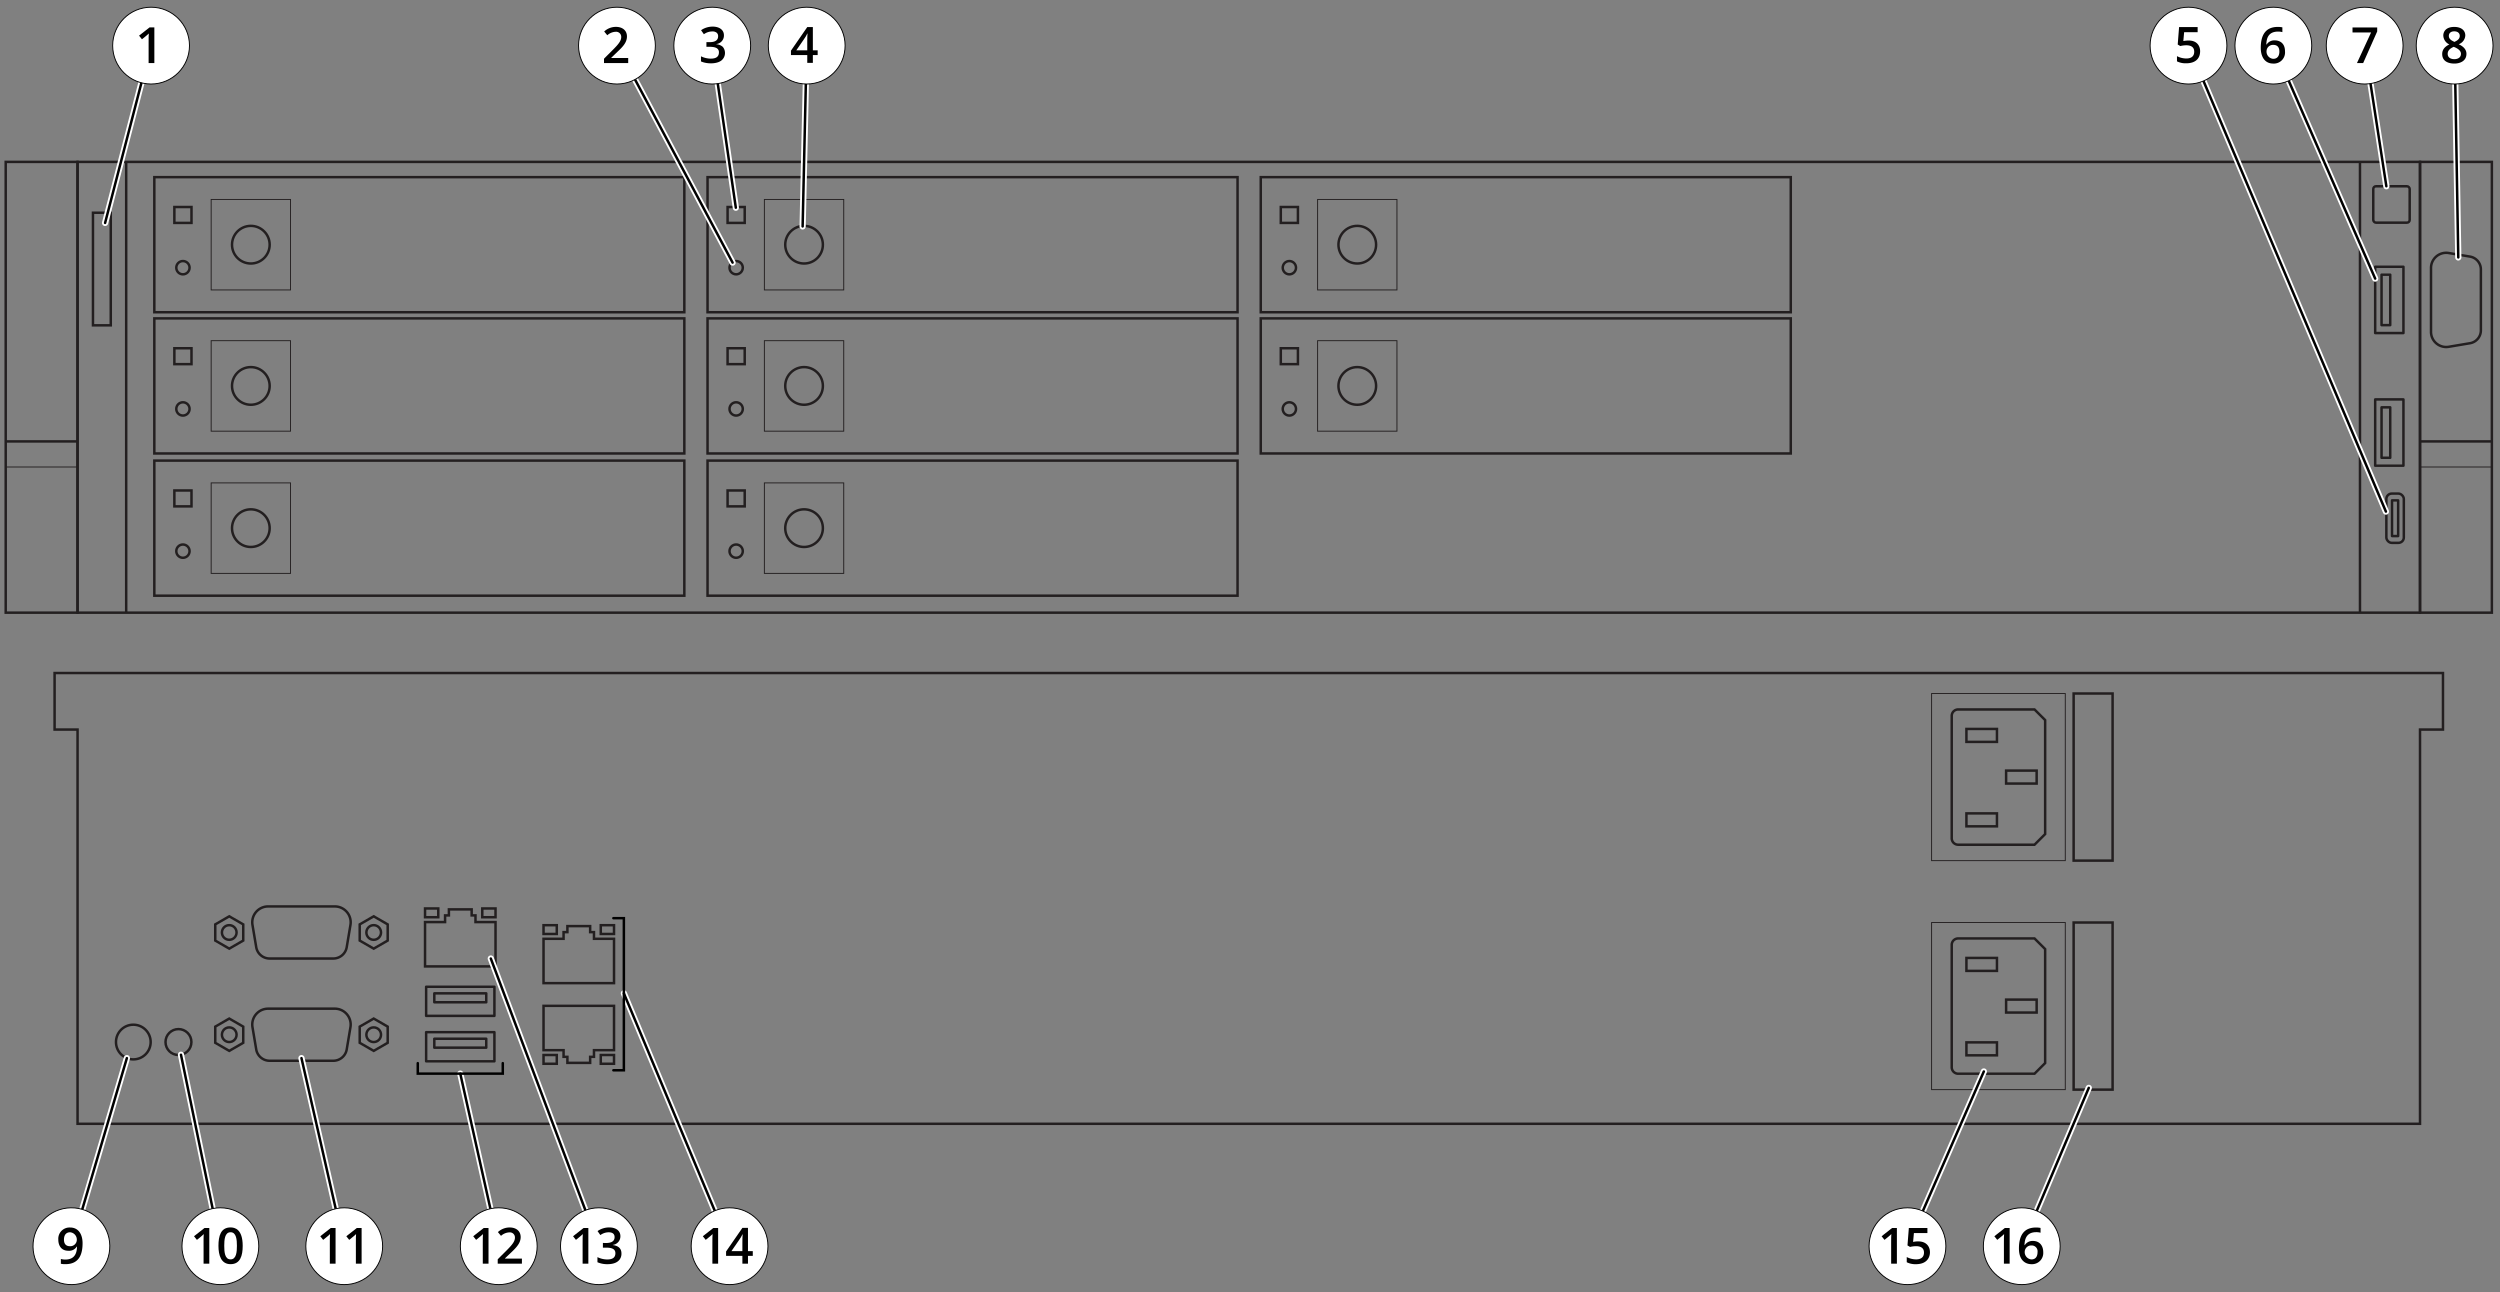 <svg id="Layer_1" data-name="Layer 1" xmlns="http://www.w3.org/2000/svg" width="800" height="413.497" viewBox="0 0 800 413.497"><rect x="0" y="0" width="800" height="413.497" fill="#808080" stroke="none"/><title>line_drawing_s1148_64tb_product_overview</title><rect x="1.825" y="51.806" width="22.991" height="144.248" style="fill:none;stroke:#231f20;stroke-miterlimit:10;stroke-width:0.8px"/><rect x="774.404" y="51.806" width="22.991" height="144.248" style="fill:none;stroke:#231f20;stroke-miterlimit:10;stroke-width:0.8px"/><rect x="24.817" y="51.806" width="749.587" height="144.248" style="fill:none;stroke:#231f20;stroke-miterlimit:10;stroke-width:0.8px"/><line x1="40.38" y1="51.806" x2="40.38" y2="196.054" style="fill:none;stroke:#231f20;stroke-miterlimit:10;stroke-width:0.8px"/><path d="M783.586,80.966l6.81,1.144a4.174,4.174,0,0,1,3.483,4.117v19.488a4.174,4.174,0,0,1-3.483,4.117l-6.81,1.144a4.859,4.859,0,0,1-5.664-4.792V85.757a4.859,4.859,0,0,1,5.664-4.792Z" style="fill:none;stroke:#231f20;stroke-miterlimit:10;stroke-width:0.8px"/><rect x="759.444" y="59.601" width="11.653" height="11.653" rx="0.87" style="fill:none;stroke:#231f20;stroke-miterlimit:10;stroke-width:0.8px"/><rect x="226.413" y="147.394" width="169.602" height="43.227" style="fill:none;stroke:#231f20;stroke-miterlimit:10;stroke-width:0.8px"/><rect x="244.601" y="154.528" width="25.393" height="28.959" style="fill:none;stroke:#231f20;stroke-miterlimit:10;stroke-width:0.3px"/><rect x="232.825" y="156.951" width="5.481" height="5.088" style="fill:none;stroke:#231f20;stroke-miterlimit:10;stroke-width:0.8px"/><circle cx="257.298" cy="169.008" r="6.024" style="fill:none;stroke:#231f20;stroke-miterlimit:10;stroke-width:0.8px"/><circle cx="235.566" cy="176.367" r="2.126" style="fill:none;stroke:#231f20;stroke-miterlimit:10;stroke-width:0.8px"/><rect x="49.383" y="147.394" width="169.602" height="43.227" style="fill:none;stroke:#231f20;stroke-miterlimit:10;stroke-width:0.8px"/><rect x="67.572" y="154.528" width="25.393" height="28.959" style="fill:none;stroke:#231f20;stroke-miterlimit:10;stroke-width:0.3px"/><rect x="55.796" y="156.951" width="5.481" height="5.088" style="fill:none;stroke:#231f20;stroke-miterlimit:10;stroke-width:0.8px"/><circle cx="80.268" cy="169.008" r="6.024" style="fill:none;stroke:#231f20;stroke-miterlimit:10;stroke-width:0.8px"/><circle cx="58.536" cy="176.367" r="2.126" style="fill:none;stroke:#231f20;stroke-miterlimit:10;stroke-width:0.8px"/><rect x="403.442" y="101.883" width="169.602" height="43.227" style="fill:none;stroke:#231f20;stroke-miterlimit:10;stroke-width:0.8px"/><rect x="421.631" y="109.018" width="25.393" height="28.959" style="fill:none;stroke:#231f20;stroke-miterlimit:10;stroke-width:0.3px"/><rect x="409.855" y="111.44" width="5.481" height="5.088" style="fill:none;stroke:#231f20;stroke-miterlimit:10;stroke-width:0.8px"/><circle cx="434.327" cy="123.497" r="6.024" style="fill:none;stroke:#231f20;stroke-miterlimit:10;stroke-width:0.8px"/><circle cx="412.596" cy="130.856" r="2.126" style="fill:none;stroke:#231f20;stroke-miterlimit:10;stroke-width:0.8px"/><rect x="226.413" y="101.883" width="169.602" height="43.227" style="fill:none;stroke:#231f20;stroke-miterlimit:10;stroke-width:0.8px"/><rect x="244.601" y="109.018" width="25.393" height="28.959" style="fill:none;stroke:#231f20;stroke-miterlimit:10;stroke-width:0.3px"/><rect x="232.825" y="111.44" width="5.481" height="5.088" style="fill:none;stroke:#231f20;stroke-miterlimit:10;stroke-width:0.8px"/><circle cx="257.298" cy="123.497" r="6.024" style="fill:none;stroke:#231f20;stroke-miterlimit:10;stroke-width:0.8px"/><circle cx="235.566" cy="130.856" r="2.126" style="fill:none;stroke:#231f20;stroke-miterlimit:10;stroke-width:0.8px"/><rect x="49.383" y="101.883" width="169.602" height="43.227" style="fill:none;stroke:#231f20;stroke-miterlimit:10;stroke-width:0.8px"/><rect x="67.572" y="109.018" width="25.393" height="28.959" style="fill:none;stroke:#231f20;stroke-miterlimit:10;stroke-width:0.3px"/><rect x="55.796" y="111.44" width="5.481" height="5.088" style="fill:none;stroke:#231f20;stroke-miterlimit:10;stroke-width:0.8px"/><circle cx="80.268" cy="123.497" r="6.024" style="fill:none;stroke:#231f20;stroke-miterlimit:10;stroke-width:0.8px"/><circle cx="58.536" cy="130.856" r="2.126" style="fill:none;stroke:#231f20;stroke-miterlimit:10;stroke-width:0.8px"/><rect x="403.442" y="56.688" width="169.602" height="43.227" style="fill:none;stroke:#231f20;stroke-miterlimit:10;stroke-width:0.8px"/><rect x="421.631" y="63.822" width="25.393" height="28.959" style="fill:none;stroke:#231f20;stroke-miterlimit:10;stroke-width:0.3px"/><rect x="409.855" y="66.244" width="5.481" height="5.088" style="fill:none;stroke:#231f20;stroke-miterlimit:10;stroke-width:0.8px"/><circle cx="434.327" cy="78.301" r="6.024" style="fill:none;stroke:#231f20;stroke-miterlimit:10;stroke-width:0.8px"/><circle cx="412.596" cy="85.661" r="2.126" style="fill:none;stroke:#231f20;stroke-miterlimit:10;stroke-width:0.8px"/><rect x="226.413" y="56.688" width="169.602" height="43.227" style="fill:none;stroke:#231f20;stroke-miterlimit:10;stroke-width:0.8px"/><rect x="244.601" y="63.822" width="25.393" height="28.959" style="fill:none;stroke:#231f20;stroke-miterlimit:10;stroke-width:0.3px"/><rect x="232.825" y="66.244" width="5.481" height="5.088" style="fill:none;stroke:#231f20;stroke-miterlimit:10;stroke-width:0.8px"/><circle cx="257.298" cy="78.301" r="6.024" style="fill:none;stroke:#231f20;stroke-miterlimit:10;stroke-width:0.8px"/><circle cx="235.566" cy="85.661" r="2.126" style="fill:none;stroke:#231f20;stroke-miterlimit:10;stroke-width:0.8px"/><rect x="49.383" y="56.688" width="169.602" height="43.227" style="fill:none;stroke:#231f20;stroke-miterlimit:10;stroke-width:0.8px"/><rect x="67.572" y="63.822" width="25.393" height="28.959" style="fill:none;stroke:#231f20;stroke-miterlimit:10;stroke-width:0.3px"/><rect x="55.796" y="66.244" width="5.481" height="5.088" style="fill:none;stroke:#231f20;stroke-miterlimit:10;stroke-width:0.8px"/><circle cx="80.268" cy="78.301" r="6.024" style="fill:none;stroke:#231f20;stroke-miterlimit:10;stroke-width:0.8px"/><circle cx="58.536" cy="85.661" r="2.126" style="fill:none;stroke:#231f20;stroke-miterlimit:10;stroke-width:0.8px"/><line x1="774.404" y1="141.252" x2="797.396" y2="141.252" style="fill:none;stroke:#231f20;stroke-miterlimit:10;stroke-width:0.8px"/><line x1="774.404" y1="149.441" x2="797.396" y2="149.441" style="fill:none;stroke:#231f20;stroke-miterlimit:10;stroke-width:0.3px"/><line x1="1.825" y1="141.252" x2="24.817" y2="141.252" style="fill:none;stroke:#231f20;stroke-miterlimit:10;stroke-width:0.8px"/><line x1="1.825" y1="149.441" x2="24.817" y2="149.441" style="fill:none;stroke:#231f20;stroke-miterlimit:10;stroke-width:0.3px"/><rect x="29.75" y="68.075" width="5.696" height="36.03" style="fill:none;stroke:#231f20;stroke-miterlimit:10;stroke-width:0.8px"/><line x1="755.192" y1="196.054" x2="755.192" y2="51.806" style="fill:none;stroke:#231f20;stroke-miterlimit:10;stroke-width:0.8px"/><rect x="763.634" y="157.945" width="5.59" height="15.771" rx="1.726" style="fill:none;stroke:#231f20;stroke-miterlimit:10;stroke-width:0.8px"/><rect x="762.098" y="130.349" width="2.775" height="16.139" style="fill:none;stroke:#231f20;stroke-linejoin:round;stroke-width:0.8px"/><rect x="765.447" y="160.123" width="1.963" height="11.416" style="fill:none;stroke:#231f20;stroke-linejoin:round;stroke-width:0.8px"/><rect x="760.057" y="127.813" width="9.044" height="21.211" style="fill:none;stroke:#231f20;stroke-linejoin:round;stroke-width:0.8px"/><rect x="762.098" y="87.902" width="2.775" height="16.139" style="fill:none;stroke:#231f20;stroke-linejoin:round;stroke-width:0.8px"/><rect x="760.057" y="85.366" width="9.044" height="21.211" style="fill:none;stroke:#231f20;stroke-linejoin:round;stroke-width:0.8px"/><path d="M112.146,295.976l-1.195,7.114a4.361,4.361,0,0,1-4.301,3.638H86.291a4.361,4.361,0,0,1-4.301-3.638l-1.196-7.114a5.076,5.076,0,0,1,5.006-5.917H107.14a5.076,5.076,0,0,1,5.006,5.917Z" style="fill:none;stroke:#231f20;stroke-miterlimit:10;stroke-width:0.8px"/><circle cx="73.358" cy="298.394" r="2.344" style="fill:none;stroke:#231f20;stroke-miterlimit:10;stroke-width:0.8px"/><polygon points="68.879 295.808 68.879 300.98 73.358 303.566 77.837 300.98 77.837 295.808 73.358 293.222 68.879 295.808" style="fill:none;stroke:#231f20;stroke-miterlimit:10;stroke-width:0.8px"/><circle cx="119.583" cy="298.394" r="2.344" style="fill:none;stroke:#231f20;stroke-miterlimit:10;stroke-width:0.8px"/><polygon points="124.062 295.808 124.062 300.98 119.583 303.566 115.104 300.98 115.104 295.808 119.583 293.222 124.062 295.808" style="fill:none;stroke:#231f20;stroke-miterlimit:10;stroke-width:0.8px"/><path d="M112.146,328.693l-1.195,7.114a4.361,4.361,0,0,1-4.301,3.638H86.291a4.361,4.361,0,0,1-4.301-3.638l-1.196-7.114a5.076,5.076,0,0,1,5.006-5.917H107.14a5.076,5.076,0,0,1,5.006,5.917Z" style="fill:none;stroke:#231f20;stroke-miterlimit:10;stroke-width:0.8px"/><circle cx="73.358" cy="331.111" r="2.344" style="fill:none;stroke:#231f20;stroke-miterlimit:10;stroke-width:0.8px"/><polygon points="68.879 328.525 68.879 333.697 73.358 336.282 77.837 333.697 77.837 328.525 73.358 325.939 68.879 328.525" style="fill:none;stroke:#231f20;stroke-miterlimit:10;stroke-width:0.8px"/><circle cx="119.583" cy="331.111" r="2.344" style="fill:none;stroke:#231f20;stroke-miterlimit:10;stroke-width:0.8px"/><polygon points="124.062 328.525 124.062 333.697 119.583 336.282 115.104 333.697 115.104 328.525 119.583 325.939 124.062 328.525" style="fill:none;stroke:#231f20;stroke-miterlimit:10;stroke-width:0.8px"/><polygon points="181.567 298.281 180.342 298.281 180.342 300.418 173.93 300.418 173.93 314.605 196.486 314.605 196.486 300.418 190.073 300.418 190.073 298.281 188.849 298.281 188.849 296.354 181.567 296.354 181.567 298.281" style="fill:none;stroke:#231f20;stroke-miterlimit:10;stroke-width:0.8px"/><rect x="173.93" y="296.063" width="4.238" height="2.808" style="fill:none;stroke:#231f20;stroke-miterlimit:10;stroke-width:0.8px"/><rect x="192.248" y="296.063" width="4.238" height="2.808" style="fill:none;stroke:#231f20;stroke-miterlimit:10;stroke-width:0.8px"/><polygon points="188.849 338.189 190.074 338.189 190.074 336.052 196.486 336.052 196.486 321.865 173.931 321.865 173.931 336.051 180.343 336.051 180.343 338.188 181.567 338.189 181.567 340.115 188.849 340.115 188.849 338.189" style="fill:none;stroke:#231f20;stroke-miterlimit:10;stroke-width:0.8px"/><rect x="192.248" y="337.599" width="4.238" height="2.808" style="fill:none;stroke:#231f20;stroke-miterlimit:10;stroke-width:0.8px"/><rect x="173.93" y="337.599" width="4.238" height="2.808" style="fill:none;stroke:#231f20;stroke-miterlimit:10;stroke-width:0.8px"/><polygon points="143.648 292.927 142.424 292.927 142.424 295.064 136.011 295.064 136.011 309.251 158.567 309.251 158.567 295.064 152.155 295.064 152.155 292.927 150.93 292.927 150.93 291 143.648 291 143.648 292.927" style="fill:none;stroke:#231f20;stroke-miterlimit:10;stroke-width:0.8px"/><rect x="136.011" y="290.708" width="4.238" height="2.808" style="fill:none;stroke:#231f20;stroke-miterlimit:10;stroke-width:0.8px"/><rect x="154.329" y="290.708" width="4.238" height="2.808" style="fill:none;stroke:#231f20;stroke-miterlimit:10;stroke-width:0.8px"/><path d="M654.447,303.706v36.476l-3.405,3.405h-24.43a2.061,2.061,0,0,1-2.061-2.061v-39.163a2.061,2.061,0,0,1,2.061-2.061h24.43Z" style="fill:none;stroke:#231f20;stroke-miterlimit:10;stroke-width:0.8px"/><rect x="618.109" y="295.206" width="42.781" height="53.476" style="fill:none;stroke:#231f20;stroke-miterlimit:10;stroke-width:0.3px"/><rect x="629.255" y="306.539" width="9.77" height="4.145" style="fill:none;stroke:#231f20;stroke-miterlimit:10;stroke-width:0.8px"/><rect x="629.255" y="333.559" width="9.77" height="4.145" style="fill:none;stroke:#231f20;stroke-miterlimit:10;stroke-width:0.8px"/><rect x="641.956" y="319.872" width="9.77" height="4.145" style="fill:none;stroke:#231f20;stroke-miterlimit:10;stroke-width:0.8px"/><rect x="663.563" y="295.206" width="12.467" height="53.476" style="fill:none;stroke:#231f20;stroke-miterlimit:10;stroke-width:0.8px"/><path d="M654.447,230.429v36.476l-3.405,3.405h-24.43a2.061,2.061,0,0,1-2.061-2.061h0v-39.163a2.061,2.061,0,0,1,2.061-2.061h24.43Z" style="fill:none;stroke:#231f20;stroke-miterlimit:10;stroke-width:0.8px"/><rect x="618.109" y="221.929" width="42.781" height="53.476" style="fill:none;stroke:#231f20;stroke-miterlimit:10;stroke-width:0.3px"/><rect x="663.563" y="221.923" width="12.467" height="53.476" style="fill:none;stroke:#231f20;stroke-miterlimit:10;stroke-width:0.8px"/><rect x="629.255" y="233.261" width="9.77" height="4.145" style="fill:none;stroke:#231f20;stroke-miterlimit:10;stroke-width:0.8px"/><rect x="629.255" y="260.281" width="9.77" height="4.145" style="fill:none;stroke:#231f20;stroke-miterlimit:10;stroke-width:0.8px"/><rect x="641.956" y="246.594" width="9.77" height="4.145" style="fill:none;stroke:#231f20;stroke-miterlimit:10;stroke-width:0.8px"/><circle cx="42.664" cy="333.454" r="5.551" style="fill:none;stroke:#231f20;stroke-miterlimit:10;stroke-width:0.8px"/><circle cx="57.108" cy="333.454" r="4.145" style="fill:none;stroke:#231f20;stroke-miterlimit:10;stroke-width:0.8px"/><polygon points="17.468 215.367 17.468 233.459 24.817 233.459 24.817 359.615 774.404 359.615 774.404 233.459 781.753 233.459 781.753 215.367 17.468 215.367" style="fill:none;stroke:#231f20;stroke-miterlimit:10;stroke-width:0.8px"/><rect x="138.977" y="317.867" width="16.624" height="2.859" style="fill:none;stroke:#231f20;stroke-linejoin:round;stroke-width:0.8px"/><rect x="136.365" y="315.764" width="21.848" height="9.315" style="fill:none;stroke:#231f20;stroke-linejoin:round;stroke-width:0.8px"/><rect x="138.977" y="332.399" width="16.624" height="2.859" style="fill:none;stroke:#231f20;stroke-linejoin:round;stroke-width:0.8px"/><rect x="136.365" y="330.296" width="21.848" height="9.315" style="fill:none;stroke:#231f20;stroke-linejoin:round;stroke-width:0.8px"/><line x1="48.342" y1="14.597" x2="33.629" y2="71.333" style="fill:none;stroke:#fff;stroke-linecap:round;stroke-miterlimit:10;stroke-width:2px"/><line x1="48.342" y1="14.597" x2="33.629" y2="71.333" style="fill:none;stroke:#000;stroke-linecap:round;stroke-miterlimit:10;stroke-width:0.8px"/><circle cx="48.342" cy="14.597" r="12.29" style="fill:#fff;stroke:#000;stroke-miterlimit:10;stroke-width:0.3px"/><line x1="197.424" y1="14.597" x2="234.426" y2="84.031" style="fill:none;stroke:#fff;stroke-linecap:round;stroke-miterlimit:10;stroke-width:2px"/><line x1="197.424" y1="14.597" x2="234.426" y2="84.031" style="fill:none;stroke:#000;stroke-linecap:round;stroke-miterlimit:10;stroke-width:0.8px"/><circle cx="197.424" cy="14.597" r="12.29" style="fill:#fff;stroke:#000;stroke-miterlimit:10;stroke-width:0.3px"/><line x1="227.918" y1="14.597" x2="235.463" y2="66.462" style="fill:none;stroke:#fff;stroke-linecap:round;stroke-miterlimit:10;stroke-width:2px"/><line x1="227.918" y1="14.597" x2="235.463" y2="66.462" style="fill:none;stroke:#000;stroke-linecap:round;stroke-miterlimit:10;stroke-width:0.8px"/><circle cx="227.918" cy="14.597" r="12.29" style="fill:#fff;stroke:#000;stroke-miterlimit:10;stroke-width:0.3px"/><path d="M256.841,72.455l1.303-57.858" style="fill:none;stroke:#fff;stroke-linecap:round;stroke-miterlimit:10;stroke-width:2px"/><path d="M256.841,72.455l1.303-57.858" style="fill:none;stroke:#000;stroke-linecap:round;stroke-miterlimit:10;stroke-width:0.8px"/><circle cx="258.144" cy="14.597" r="12.29" style="fill:#fff;stroke:#000;stroke-miterlimit:10;stroke-width:0.3px"/><line x1="700.32" y1="14.597" x2="763.486" y2="163.706" style="fill:none;stroke:#fff;stroke-linecap:round;stroke-miterlimit:10;stroke-width:2px"/><line x1="700.32" y1="14.597" x2="763.486" y2="163.706" style="fill:none;stroke:#000;stroke-linecap:round;stroke-miterlimit:10;stroke-width:0.8px"/><circle cx="700.32" cy="14.597" r="12.29" style="fill:#fff;stroke:#000;stroke-miterlimit:10;stroke-width:0.3px"/><line x1="727.473" y1="14.597" x2="760.057" y2="89.151" style="fill:none;stroke:#fff;stroke-linecap:round;stroke-miterlimit:10;stroke-width:2px"/><line x1="727.473" y1="14.597" x2="760.057" y2="89.151" style="fill:none;stroke:#000;stroke-linecap:round;stroke-miterlimit:10;stroke-width:0.8px"/><circle cx="727.473" cy="14.597" r="12.29" style="fill:#fff;stroke:#000;stroke-miterlimit:10;stroke-width:0.3px"/><line x1="756.693" y1="14.597" x2="763.634" y2="59.601" style="fill:none;stroke:#fff;stroke-linecap:round;stroke-miterlimit:10;stroke-width:2px"/><line x1="756.693" y1="14.597" x2="763.634" y2="59.601" style="fill:none;stroke:#000;stroke-linecap:round;stroke-miterlimit:10;stroke-width:0.8px"/><circle cx="756.693" cy="14.597" r="12.29" style="fill:#fff;stroke:#000;stroke-miterlimit:10;stroke-width:0.3px"/><line x1="785.48" y1="14.597" x2="786.65" y2="82.374" style="fill:none;stroke:#fff;stroke-linecap:round;stroke-miterlimit:10;stroke-width:2px"/><line x1="785.48" y1="14.597" x2="786.65" y2="82.374" style="fill:none;stroke:#000;stroke-linecap:round;stroke-miterlimit:10;stroke-width:0.8px"/><circle cx="785.48" cy="14.597" r="12.29" style="fill:#fff;stroke:#000;stroke-miterlimit:10;stroke-width:0.3px"/><line x1="22.849" y1="398.787" x2="40.596" y2="338.603" style="fill:none;stroke:#fff;stroke-linecap:round;stroke-miterlimit:10;stroke-width:2px"/><line x1="22.849" y1="398.787" x2="40.596" y2="338.603" style="fill:none;stroke:#000;stroke-linecap:round;stroke-miterlimit:10;stroke-width:0.8px"/><circle cx="22.849" cy="398.787" r="12.29" transform="translate(-6.037 0.392) rotate(-0.868)" style="fill:#fff;stroke:#000;stroke-miterlimit:10;stroke-width:0.3px"/><line x1="70.521" y1="398.787" x2="57.911" y2="337.521" style="fill:none;stroke:#fff;stroke-linecap:round;stroke-miterlimit:10;stroke-width:2px"/><line x1="70.521" y1="398.787" x2="57.911" y2="337.521" style="fill:none;stroke:#000;stroke-linecap:round;stroke-miterlimit:10;stroke-width:0.8px"/><circle cx="70.521" cy="398.787" r="12.29" style="fill:#fff;stroke:#000;stroke-miterlimit:10;stroke-width:0.3px"/><line x1="110.154" y1="398.787" x2="96.47" y2="338.603" style="fill:none;stroke:#fff;stroke-linecap:round;stroke-miterlimit:10;stroke-width:2px"/><line x1="110.154" y1="398.787" x2="96.47" y2="338.603" style="fill:none;stroke:#000;stroke-linecap:round;stroke-miterlimit:10;stroke-width:0.8px"/><circle cx="110.154" cy="398.787" r="12.29" style="fill:#fff;stroke:#000;stroke-miterlimit:10;stroke-width:0.3px"/><line x1="159.601" y1="398.787" x2="147.289" y2="343.566" style="fill:none;stroke:#fff;stroke-linecap:round;stroke-miterlimit:10;stroke-width:2px"/><line x1="159.601" y1="398.787" x2="147.289" y2="343.566" style="fill:none;stroke:#000;stroke-linecap:round;stroke-miterlimit:10;stroke-width:0.8px"/><circle cx="159.601" cy="398.787" r="12.29" style="fill:#fff;stroke:#000;stroke-miterlimit:10;stroke-width:0.3px"/><line x1="191.654" y1="398.787" x2="157.058" y2="306.729" style="fill:none;stroke:#fff;stroke-linecap:round;stroke-miterlimit:10;stroke-width:2px"/><line x1="191.654" y1="398.787" x2="157.058" y2="306.729" style="fill:none;stroke:#000;stroke-linecap:round;stroke-miterlimit:10;stroke-width:0.8px"/><circle cx="191.654" cy="398.787" r="12.29" style="fill:#fff;stroke:#000;stroke-miterlimit:10;stroke-width:0.3px"/><line x1="233.463" y1="398.787" x2="199.639" y2="317.867" style="fill:none;stroke:#fff;stroke-linecap:round;stroke-miterlimit:10;stroke-width:2px"/><line x1="233.463" y1="398.787" x2="199.639" y2="317.867" style="fill:none;stroke:#000;stroke-linecap:round;stroke-miterlimit:10;stroke-width:0.8px"/><circle cx="233.463" cy="398.787" r="12.29" style="fill:#fff;stroke:#000;stroke-miterlimit:10;stroke-width:0.3px"/><line x1="610.391" y1="398.787" x2="634.827" y2="342.872" style="fill:none;stroke:#fff;stroke-linecap:round;stroke-miterlimit:10;stroke-width:2px"/><line x1="610.391" y1="398.787" x2="634.827" y2="342.872" style="fill:none;stroke:#000;stroke-linecap:round;stroke-miterlimit:10;stroke-width:0.8px"/><circle cx="610.391" cy="398.787" r="12.29" style="fill:#fff;stroke:#000;stroke-miterlimit:10;stroke-width:0.3px"/><line x1="646.963" y1="398.787" x2="668.409" y2="348.12" style="fill:none;stroke:#fff;stroke-linecap:round;stroke-miterlimit:10;stroke-width:2px"/><line x1="646.963" y1="398.787" x2="668.409" y2="348.12" style="fill:none;stroke:#000;stroke-linecap:round;stroke-miterlimit:10;stroke-width:0.8px"/><circle cx="646.963" cy="398.787" r="12.29" style="fill:#fff;stroke:#000;stroke-miterlimit:10;stroke-width:0.3px"/><polyline points="160.89 340.208 160.89 343.564 133.688 343.566 133.688 340.21" style="fill:none;stroke:#000;stroke-linecap:round;stroke-miterlimit:10;stroke-width:0.8px"/><polyline points="196.282 293.816 199.638 293.816 199.639 342.49 196.283 342.49" style="fill:none;stroke:#000;stroke-linecap:round;stroke-miterlimit:10;stroke-width:0.8px"/><path d="M201.023,20.186h-7.742V18.795c3.596-3.671,5.513-5.154,5.513-6.95a1.624,1.624,0,0,0-1.566-1.681,1.641,1.641,0,0,0-.206.006,4.188,4.188,0,0,0-2.688,1.117l-.992-1.211A5.504,5.504,0,0,1,197.109,8.6c1.985,0,3.516,1.069,3.516,3.07,0,1.998-1.488,3.439-3.039,4.899L195.601,18.49v.078h5.422Z"/><path d="M231.657,11.312a2.747,2.747,0,0,1-2.414,2.781v.062a3.448,3.448,0,0,1,2.062.856,3.082,3.082,0,0,1-.446,4.335l-.03.024c-1.606,1.235-4.837,1.072-6.516.277V18.015a7.242,7.242,0,0,0,3.102.75c1.532,0,2.641-.471,2.641-2.016a1.45,1.45,0,0,0-.727-1.344c-.961-.568-2.68-.399-3.273-.43V13.484c.464-.078,3.742.495,3.742-1.891a1.395,1.395,0,0,0-.476-1.133,2.145,2.145,0,0,0-1.406-.399,4.561,4.561,0,0,0-2.672.898l-.898-1.281C226.894,7.802,231.657,8.088,231.657,11.312Z"/><path d="M261.653,17.627h-1.539v2.492h-1.789V17.627h-5.219V16.213l5.219-7.547h1.789v7.438h1.539Zm-3.328-1.524c.012-2.217-.039-3.897.078-5.375h-.062c-.473,1.117-1.355,2.146-3.523,5.375Z"/><path d="M700.35,12.965c2.862,0,3.689,1.928,3.689,3.401,0,2.627-1.803,3.883-4.398,3.883a6.148,6.148,0,0,1-3.008-.617V17.967a6.486,6.486,0,0,0,2.972.75c.765,0,2.544-.143,2.544-2.18,0-1.536-1.134-2.048-2.547-2.048a8.691,8.691,0,0,0-1.913.244l-.82-.484.438-5.578h5.938v1.633h-4.32l-.258,2.828A10.096,10.096,0,0,1,700.35,12.965Z"/><path d="M723.445,15.319q0-6.703,5.461-6.703a6.783,6.783,0,0,1,1.453.133v1.531a4.978,4.978,0,0,0-1.375-.172c-3.437,0-3.704,2.639-3.758,4.141h.094a2.883,2.883,0,0,1,2.594-1.328c.074,0,3.289-.167,3.289,3.539a3.57,3.57,0,0,1-3.742,3.883C724.535,20.342,723.445,17.905,723.445,15.319Zm3.984,3.508c2.108,0,1.969-2.299,1.969-2.352,0-2.038-1.473-2.109-1.922-2.109a2.042,2.042,0,0,0-2.172,1.851,2.326,2.326,0,0,0,2.017,2.598q.054.007.108.011Z"/><path d="M754.227,20.186l4.516-9.789h-5.938V8.779h7.898v1.281l-4.492,10.125Z"/><path d="M785.378,8.615c1.891,0,3.516.87,3.516,2.742a3.139,3.139,0,0,1-2.109,2.797c.705.353,2.477,1.212,2.477,3.07,0,2.409-2.212,3.117-3.852,3.117-.834,0-3.906-.121-3.906-3.055,0-1.408.826-2.357,2.289-3.07a3.245,3.245,0,0,1-1.938-2.883C781.855,11.262,781.777,8.615,785.378,8.615Zm-2.117,8.609c0,1.79,2.072,1.711,2.117,1.711.927,0,2.125-.367,2.125-1.727,0-1.46-2.158-2.12-2.305-2.227C783.701,15.641,783.261,16.385,783.261,17.225Zm2.102-7.195c-1.234,0-1.734.719-1.734,1.438,0,1.042.855,1.502,1.781,1.938.929-.41,1.711-.927,1.711-1.938C787.12,10.737,786.602,10.029,785.362,10.029Z"/><path d="M26.423,397.826c0,3.093-.815,6.703-5.453,6.703a6.26,6.26,0,0,1-1.492-.125v-1.539a5.143,5.143,0,0,0,1.398.195c3.432,0,3.713-2.645,3.773-4.141h-.094a2.838,2.838,0,0,1-2.641,1.328c-3.393,0-3.25-3.464-3.25-3.539a3.598,3.598,0,0,1,3.743-3.906C25.327,392.802,26.423,395.274,26.423,397.826Zm-3.984-3.5c-1.024,0-1.969.593-1.969,2.367,0,2.032,1.464,2.094,1.906,2.094a2.075,2.075,0,0,0,2.195-1.851A2.362,2.362,0,0,0,22.48,394.33l-.041-.004Z"/><path d="M49.393,20.186H47.557c.016-6.878-.039-8.217.062-9.469-.392.408-1.05.923-2.195,1.852l-.922-1.164,3.359-2.641H49.393Z"/><path d="M66.978,404.377H65.142c.016-6.878-.04-8.217.062-9.469a25.362,25.362,0,0,1-2.195,1.852l-.922-1.165,3.359-2.641h1.531Z"/><path d="M77.663,398.666c0,3.138-.76,5.867-3.883,5.867-3.025,0-3.875-2.828-3.875-5.867,0-3.15.736-5.891,3.875-5.891C75.124,392.775,77.663,393.314,77.663,398.666Zm-5.904.002c0,1.919.147,4.334,2.022,4.334,1.881,0,2.031-2.456,2.031-4.336,0-1.872-.154-4.351-2.031-4.351C71.897,394.314,71.758,396.773,71.758,398.668Z"/><path d="M107.383,404.378h-1.836c.002-.995.003-1.874.003-2.653,0-1.794-.004-3.062-.004-4.004,0-1.479.01-2.157.064-2.811-.392.408-1.05.923-2.195,1.851l-.922-1.164,3.359-2.641h1.531Z"/><path d="M115.716,404.378H113.88c.002-.995.003-1.874.003-2.653,0-1.794-.004-3.062-.004-4.004,0-1.479.01-2.157.064-2.811-.392.408-1.05.923-2.195,1.851l-.922-1.164,3.359-2.641h1.531Z"/><path d="M156.326,404.378h-1.836c.002-.995.003-1.874.003-2.653,0-1.794-.004-3.062-.004-4.004,0-1.479.01-2.157.064-2.811-.392.408-1.05.923-2.195,1.851l-.922-1.164,3.359-2.641h1.531Z"/><path d="M167.011,404.378h-7.742v-1.391c3.596-3.671,5.513-5.154,5.513-6.95a1.624,1.624,0,0,0-1.565-1.681,1.643,1.643,0,0,0-.206.006,4.187,4.187,0,0,0-2.688,1.117l-.992-1.211a5.503,5.503,0,0,1,3.766-1.476c1.985,0,3.516,1.07,3.516,3.07,0,2.467-2.192,4.058-5.023,6.82v.078h5.422Z"/><path d="M188.273,404.378h-1.836c.002-.995.003-1.874.003-2.653,0-1.794-.004-3.062-.004-4.004,0-1.479.01-2.157.064-2.811-.392.408-1.05.923-2.195,1.851l-.922-1.164,3.36-2.641h1.531Z"/><path d="M194.946,392.779c1.899,0,3.581.875,3.581,2.802a2.747,2.747,0,0,1-2.414,2.781v.062c1.641.205,2.75,1.005,2.75,2.672,0,.01.004.059.004.14,0,.649-.236,3.303-4.502,3.303a7.847,7.847,0,0,1-3.181-.623v-1.633a7.241,7.241,0,0,0,3.102.75c1.532,0,2.641-.471,2.641-2.016,0-1.511-1.496-1.773-3.008-1.773h-.992V397.753a.992.992,0,0,1,.151-.008c.179,0,.461.017.79.017,1.125,0,2.801-.193,2.801-1.899,0-.882-.53-1.531-1.883-1.531a4.56,4.56,0,0,0-2.672.898l-.898-1.281A6.483,6.483,0,0,1,194.946,392.779Z"/><path d="M229.8,404.378h-1.836c.002-.995.003-1.874.003-2.653,0-1.794-.004-3.062-.004-4.004,0-1.479.01-2.157.064-2.811-.392.408-1.05.923-2.195,1.851l-.922-1.164,3.359-2.641H229.8Z"/><path d="M240.891,401.886h-1.539v2.492h-1.789v-2.492h-5.219v-1.414l5.219-7.547h1.789v7.438h1.539Zm-3.328-1.523q.002-.416.002-.807c0-.625-.003-1.206-.003-1.752,0-1.048.012-1.966.079-2.816h-.062c-.473,1.117-1.355,2.146-3.523,5.375Z"/><path d="M607.006,404.378H605.17c.002-.995.003-1.874.003-2.653,0-1.794-.004-3.062-.004-4.004,0-1.479.01-2.157.064-2.811-.392.408-1.05.923-2.195,1.851l-.922-1.164,3.359-2.641h1.531Z"/><path d="M613.823,397.245c2.676,0,3.757,1.718,3.757,3.438,0,.007.002.04.002.093,0,.593-.18,3.768-4.533,3.768a6.246,6.246,0,0,1-2.89-.627v-1.664a6.688,6.688,0,0,0,2.992.753h.009c1.411,0,2.515-.594,2.515-2.183,0-1.535-1.139-2.047-2.554-2.047a8.664,8.664,0,0,0-1.907.242l-.82-.484.438-5.578h5.938v1.633h-4.32l-.258,2.828A7.881,7.881,0,0,1,613.823,397.245Z"/><path d="M643.087,404.378h-1.836c.002-.995.003-1.874.003-2.653,0-1.794-.004-3.062-.004-4.004,0-1.479.01-2.157.064-2.811-.392.408-1.05.923-2.195,1.851l-.922-1.164,3.359-2.641h1.531Z"/><path d="M649.978,404.536c-.623,0-3.918-.194-3.918-5.025q0-6.703,5.461-6.703a6.771,6.771,0,0,1,1.453.133v1.531a5.025,5.025,0,0,0-1.365-.18c-3.43,0-3.715,2.659-3.768,4.149h.094a2.913,2.913,0,0,1,2.592-1.34c2.132,0,3.309,1.501,3.309,3.599a3.577,3.577,0,0,1-3.76,3.835C650.067,404.534,650.033,404.536,649.978,404.536Zm.067-1.517c1.377,0,1.969-.983,1.969-2.352a1.868,1.868,0,0,0-1.895-2.12,2.083,2.083,0,0,0-2.199,1.862,2.347,2.347,0,0,0,2.06,2.603q.033.004.065.007Z"/></svg>
